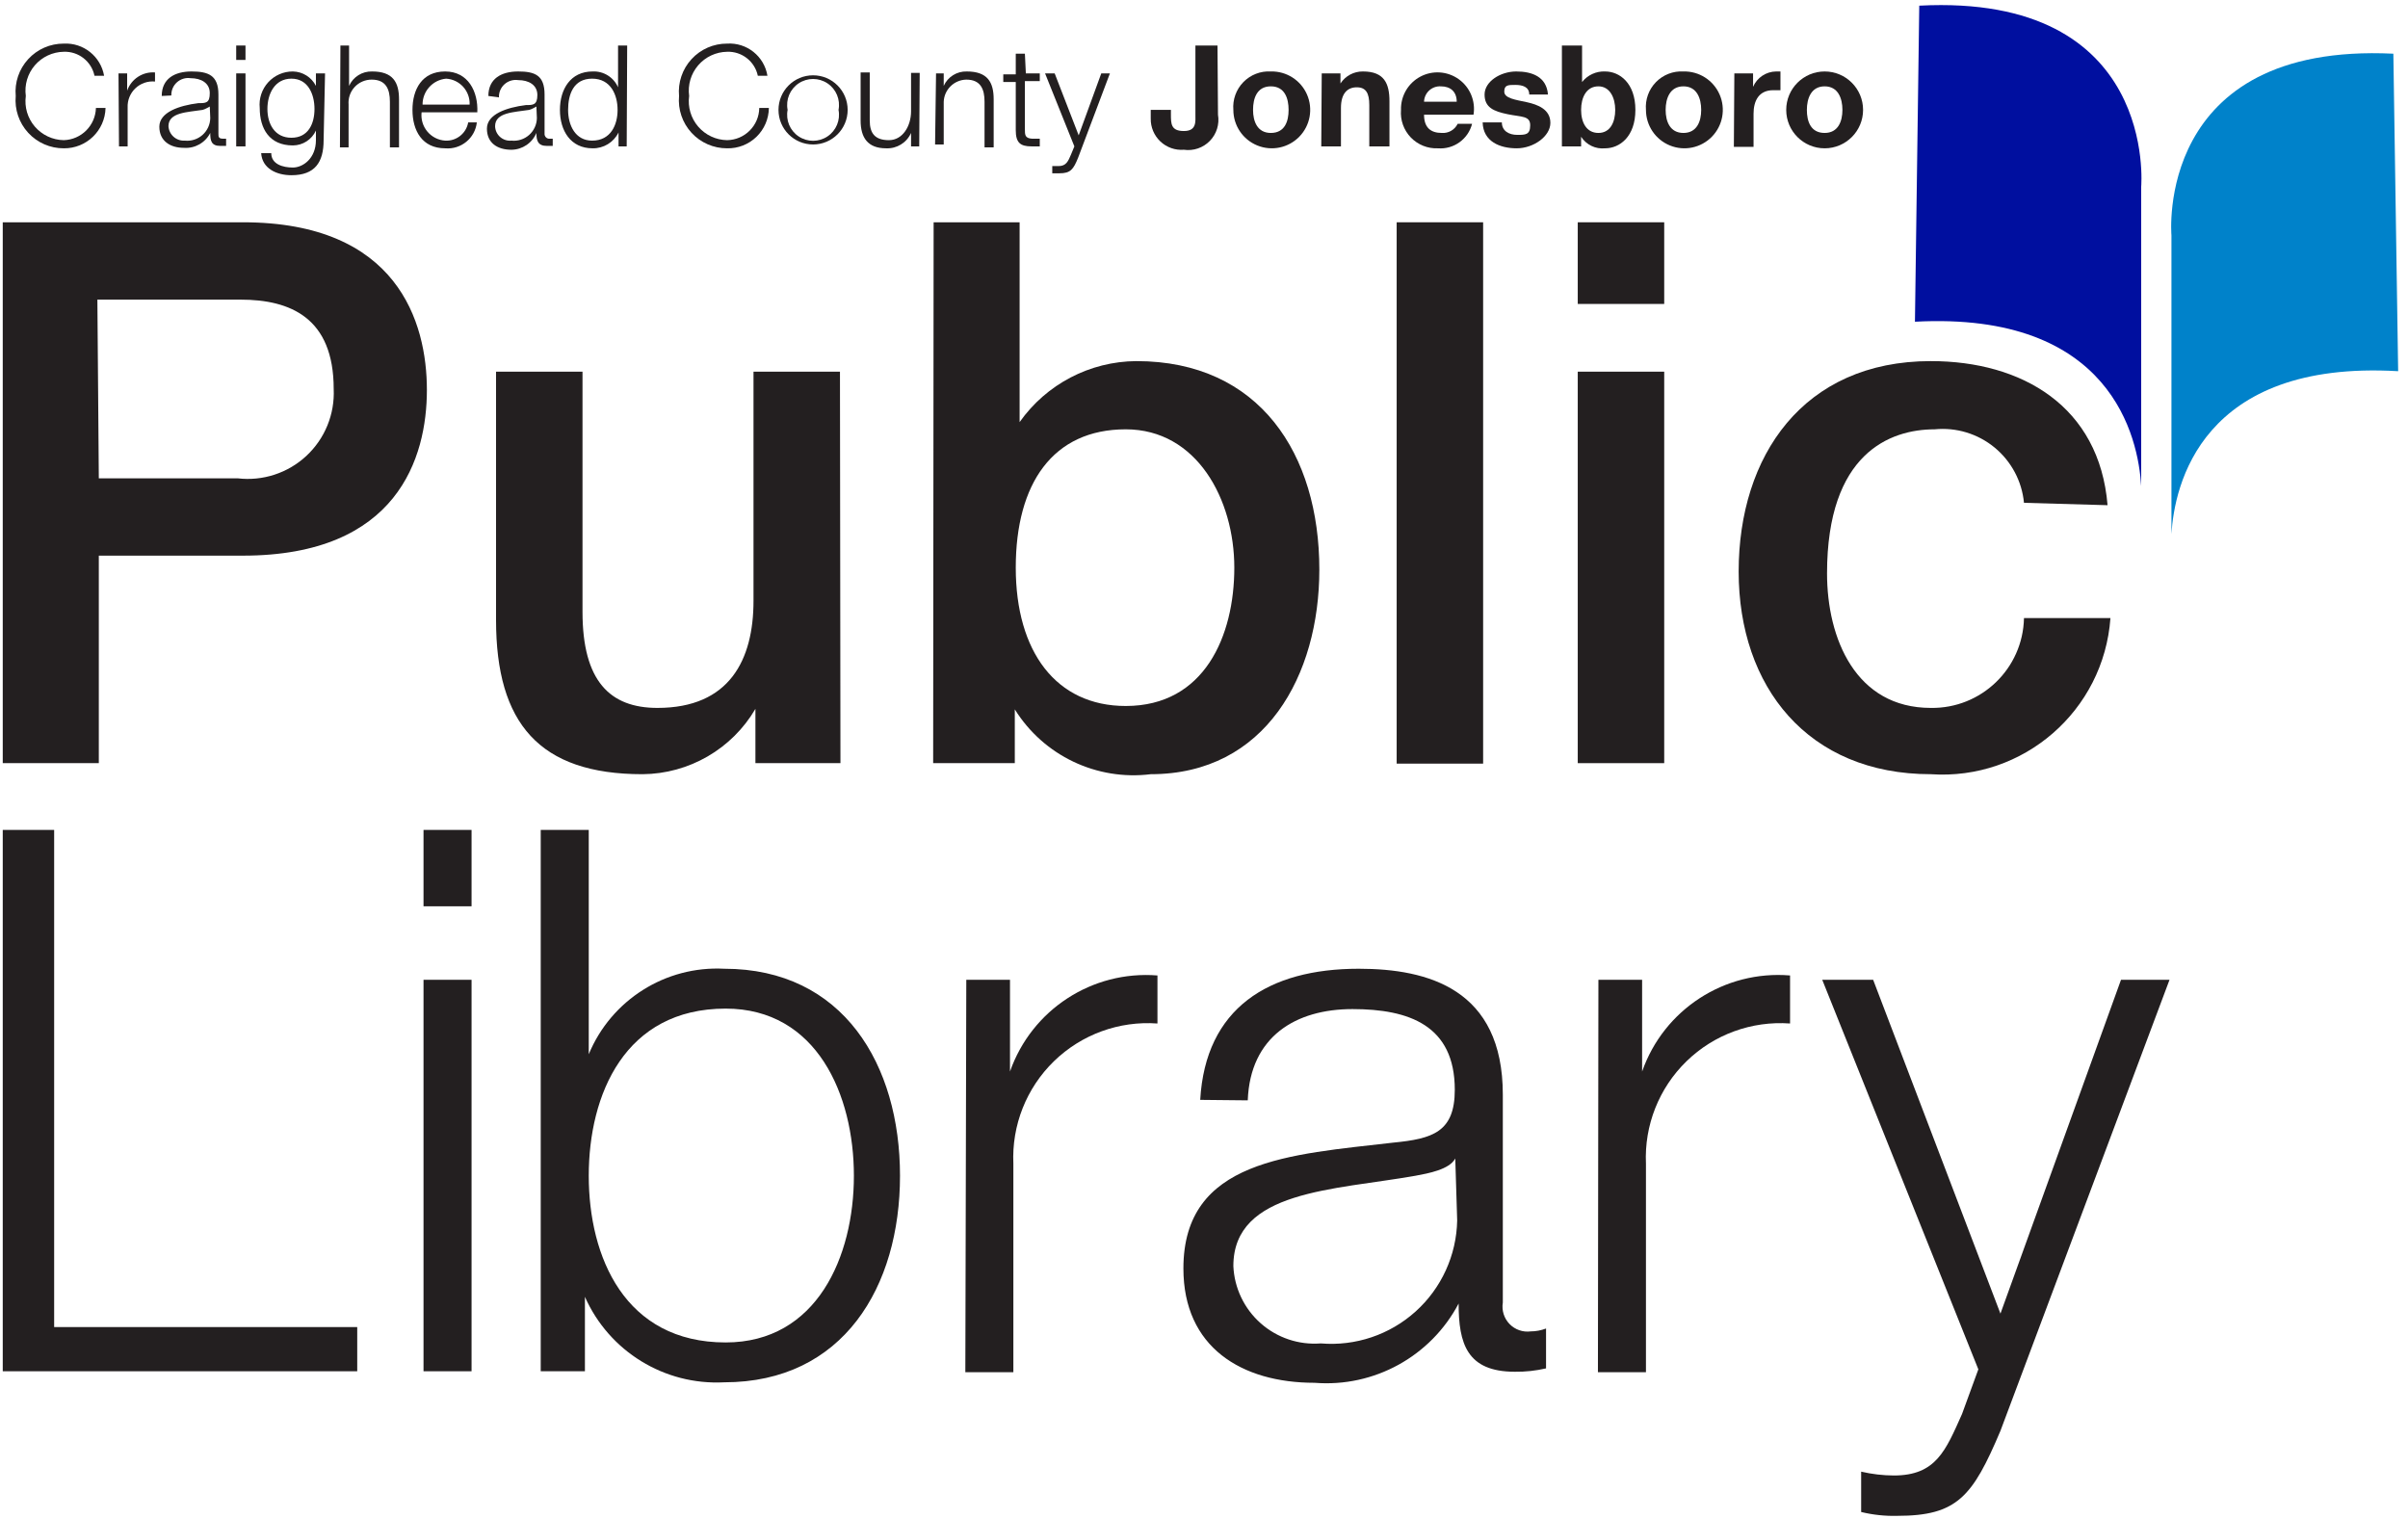 <?xml version="1.0" encoding="UTF-8"?>
<svg width="168px" height="106px" viewBox="0 0 168 106" version="1.1" xmlns="http://www.w3.org/2000/svg" xmlns:xlink="http://www.w3.org/1999/xlink">
    <g id="Symbols" stroke="none" stroke-width="1" fill="none" fill-rule="evenodd">
        <g id="1600-footer" transform="translate(-25, -45)" fill-rule="nonzero">
            <g id="Footer-Logo-Copy" transform="translate(25.192, 45.227)">
                <path d="M149.193,12.801 L149.193,33.679 C148.992,30.328 147.148,21.481 133.409,22.218 L133.71,0.168 C150.399,-0.704 149.193,12.801 149.193,12.801 Z" id="Path" fill="#000F9F"></path>
                <path d="M166.786,3.519 L167.121,25.67 C153.348,24.865 151.505,33.679 151.304,37.03 L151.304,16.186 C151.304,16.186 150.097,2.714 166.786,3.519 Z" id="Path" fill="#0082CA"></path>
                <path d="M0,15.281 L16.756,15.281 C27.546,15.281 29.591,22.252 29.591,26.977 C29.591,31.702 27.546,38.538 16.756,38.538 L6.702,38.538 L6.702,53.015 L0,53.015 L0,15.281 Z M6.702,33.143 L16.387,33.143 C18.138,33.351 19.891,32.78 21.182,31.579 C22.473,30.378 23.171,28.671 23.089,26.91 C23.089,21.95 20.073,20.677 16.588,20.677 L6.602,20.677 L6.702,33.143 Z" id="Shape" fill="#231F20"></path>
                <path d="M58.444,53.015 L52.512,53.015 L52.512,49.228 L52.512,49.228 C50.873,52.028 47.881,53.759 44.637,53.786 C37.432,53.786 34.416,50.234 34.416,43.029 L34.416,25.703 L40.448,25.703 L40.448,42.459 C40.448,47.285 42.358,49.161 45.676,49.161 C50.703,49.161 52.378,45.81 52.378,41.688 L52.378,25.703 L58.41,25.703 L58.444,53.015 Z" id="Path" fill="#231F20"></path>
                <path d="M64.945,15.281 L70.944,15.281 L70.944,29.222 L70.944,29.222 C72.813,26.573 75.845,24.989 79.087,24.966 C87.699,24.966 91.855,31.467 91.855,39.51 C91.855,46.882 88.101,53.786 80.092,53.786 C76.319,54.255 72.618,52.49 70.608,49.262 L70.608,49.262 L70.608,53.015 L64.912,53.015 L64.945,15.281 Z M78.35,29.725 C73.256,29.725 70.675,33.511 70.675,39.376 C70.675,45.24 73.49,49.027 78.35,49.027 C83.845,49.027 85.923,44.134 85.923,39.376 C85.923,34.617 83.309,29.725 78.35,29.725" id="Shape" fill="#231F20"></path>
                <rect id="Rectangle" fill="#231F20" x="97.25" y="15.281" width="6.032" height="37.767"></rect>
                <path d="M115.916,25.703 L115.916,53.015 L109.884,53.015 L109.884,25.703 L115.916,25.703 Z M115.916,15.281 L115.916,20.978 L109.884,20.978 L109.884,15.281 L115.916,15.281 Z" id="Shape" fill="#231F20"></path>
                <path d="M141.016,34.852 C140.872,33.344 140.133,31.956 138.964,30.994 C137.794,30.032 136.29,29.575 134.783,29.725 C131.666,29.725 127.276,31.4 127.276,39.778 C127.276,44.336 129.287,49.161 134.515,49.161 C138.037,49.217 140.943,46.417 141.016,42.895 L147.048,42.895 C146.583,49.357 140.979,54.227 134.515,53.786 C125.936,53.786 121.11,47.687 121.11,39.644 C121.11,31.601 125.601,24.966 134.515,24.966 C140.882,24.966 146.277,28.116 146.847,35.019 L141.016,34.852 Z" id="Path" fill="#231F20"></path>
                <path d="M6.401,5.06 C6.189,4.054 5.284,3.346 4.256,3.385 C3.479,3.397 2.745,3.741 2.238,4.33 C1.732,4.92 1.503,5.698 1.609,6.468 C1.503,7.237 1.732,8.016 2.238,8.605 C2.745,9.194 3.479,9.539 4.256,9.551 C5.481,9.516 6.466,8.531 6.501,7.305 L7.171,7.305 C7.135,8.884 5.835,10.139 4.256,10.12 C3.312,10.124 2.411,9.73 1.773,9.035 C1.135,8.339 0.82,7.407 0.905,6.468 C0.82,5.528 1.135,4.596 1.773,3.901 C2.411,3.205 3.312,2.811 4.256,2.815 C5.627,2.744 6.835,3.708 7.071,5.06 L6.401,5.06 Z" id="Path" fill="#231F20"></path>
                <path d="M8.076,4.893 L8.679,4.893 L8.679,6.099 L8.679,6.099 C8.965,5.284 9.762,4.762 10.623,4.826 L10.623,5.462 C10.121,5.413 9.622,5.585 9.255,5.932 C8.889,6.279 8.691,6.768 8.713,7.272 L8.713,9.986 L8.11,9.986 L8.076,4.893 Z" id="Path" fill="#231F20"></path>
                <path d="M11.092,6.468 C11.092,5.261 11.997,4.759 13.17,4.759 C14.343,4.759 15.047,5.027 15.047,6.367 L15.047,9.082 C15.047,9.316 15.047,9.45 15.382,9.45 L15.583,9.45 L15.583,9.953 L15.181,9.953 C14.544,9.953 14.477,9.584 14.477,9.048 L14.477,9.048 C14.128,9.734 13.401,10.144 12.634,10.087 C11.695,10.087 10.925,9.618 10.925,8.612 C10.925,7.607 12.299,7.138 13.639,6.97 C14.175,6.97 14.443,6.97 14.443,6.267 C14.443,5.563 13.84,5.228 13.103,5.228 C12.758,5.178 12.409,5.284 12.15,5.517 C11.891,5.75 11.749,6.086 11.762,6.434 L11.092,6.468 Z M14.443,7.205 L14.443,7.205 C14.443,7.205 14.108,7.406 13.941,7.44 C12.868,7.607 11.561,7.607 11.561,8.579 C11.579,8.864 11.709,9.13 11.922,9.318 C12.136,9.507 12.416,9.603 12.701,9.584 C13.15,9.631 13.598,9.488 13.936,9.188 C14.274,8.888 14.47,8.461 14.477,8.009 L14.443,7.205 Z" id="Shape" fill="#231F20"></path>
                <path d="M16.935,4.893 L16.935,9.986 L16.287,9.986 L16.287,4.893 L16.935,4.893 Z M16.935,2.949 L16.935,3.954 L16.287,3.954 L16.287,2.949 L16.935,2.949 Z" id="Shape" fill="#231F20"></path>
                <path d="M22.386,9.551 C22.386,11.092 21.782,11.997 20.14,11.997 C19.101,11.997 18.096,11.528 18.029,10.456 L18.733,10.456 C18.733,11.226 19.537,11.461 20.241,11.461 C20.945,11.461 21.849,10.824 21.849,9.551 L21.849,8.881 L21.849,8.881 C21.562,9.511 20.934,9.917 20.241,9.919 C18.599,9.919 17.929,8.746 17.929,7.305 C17.862,6.653 18.076,6.002 18.517,5.517 C18.958,5.031 19.585,4.755 20.241,4.759 C20.922,4.771 21.54,5.157 21.849,5.764 L21.849,5.764 L21.849,4.893 L22.486,4.893 L22.386,9.551 Z M21.749,7.373 C21.749,6.367 21.313,5.261 20.14,5.261 C18.967,5.261 18.465,6.334 18.465,7.373 C18.465,8.411 18.967,9.383 20.14,9.383 C21.313,9.383 21.749,8.411 21.749,7.373" id="Shape" fill="#231F20"></path>
                <path d="M23.558,2.949 L24.162,2.949 L24.162,5.764 L24.162,5.764 C24.446,5.135 25.08,4.738 25.77,4.759 C27.211,4.759 27.647,5.496 27.647,6.702 L27.647,10.053 L27.01,10.053 L27.01,6.87 C27.01,5.999 26.742,5.328 25.737,5.328 C25.286,5.327 24.855,5.514 24.549,5.846 C24.243,6.177 24.091,6.622 24.128,7.071 L24.128,10.053 L23.525,10.053 L23.558,2.949 Z" id="Path" fill="#231F20"></path>
                <path d="M29.222,7.607 C29.166,8.089 29.31,8.574 29.62,8.947 C29.93,9.321 30.38,9.551 30.864,9.584 C31.646,9.63 32.338,9.082 32.473,8.311 L33.076,8.311 C32.953,9.415 31.97,10.218 30.864,10.12 C29.255,10.12 28.585,8.881 28.585,7.44 C28.585,5.999 29.255,4.759 30.864,4.759 C32.473,4.759 33.176,6.166 33.109,7.607 L29.222,7.607 Z M32.573,7.071 C32.611,6.121 31.88,5.315 30.931,5.261 C29.998,5.348 29.285,6.133 29.289,7.071 L32.573,7.071 Z" id="Shape" fill="#231F20"></path>
                <path d="M33.88,6.468 C33.88,5.261 34.785,4.759 35.958,4.759 C37.131,4.759 37.801,5.027 37.801,6.367 L37.801,9.082 C37.79,9.182 37.826,9.282 37.897,9.354 C37.969,9.426 38.069,9.461 38.169,9.45 L38.371,9.45 L38.371,9.953 L37.968,9.953 C37.332,9.953 37.231,9.584 37.231,9.048 L37.231,9.048 C36.937,9.752 36.252,10.213 35.489,10.221 C34.517,10.221 33.779,9.752 33.779,8.746 C33.779,7.741 35.153,7.272 36.494,7.104 C36.997,7.104 37.298,7.104 37.298,6.401 C37.298,5.697 36.695,5.362 35.958,5.362 C35.613,5.312 35.264,5.418 35.005,5.651 C34.746,5.884 34.604,6.22 34.617,6.568 L33.88,6.468 Z M37.231,7.205 L37.231,7.205 C37.231,7.205 36.896,7.406 36.728,7.44 C35.656,7.607 34.349,7.607 34.349,8.579 C34.357,8.867 34.484,9.139 34.7,9.329 C34.916,9.52 35.202,9.612 35.489,9.584 C35.938,9.631 36.386,9.488 36.724,9.188 C37.061,8.888 37.258,8.461 37.265,8.009 L37.231,7.205 Z" id="Shape" fill="#231F20"></path>
                <path d="M43.531,9.986 L42.962,9.986 L42.962,9.015 L42.962,9.015 C42.624,9.703 41.919,10.134 41.152,10.12 C39.61,10.12 38.873,8.881 38.873,7.44 C38.873,5.999 39.61,4.759 41.152,4.759 C41.916,4.723 42.623,5.163 42.928,5.864 L42.928,5.864 L42.928,2.949 L43.565,2.949 L43.531,9.986 Z M41.118,9.584 C42.425,9.584 42.895,8.478 42.895,7.44 C42.895,6.401 42.425,5.261 41.118,5.261 C39.812,5.261 39.443,6.367 39.443,7.44 C39.443,8.512 39.946,9.584 41.118,9.584" id="Shape" fill="#231F20"></path>
                <path d="M52.68,5.06 C52.468,4.054 51.563,3.346 50.535,3.385 C49.758,3.397 49.024,3.741 48.518,4.33 C48.011,4.92 47.782,5.698 47.888,6.468 C47.782,7.237 48.011,8.016 48.518,8.605 C49.024,9.194 49.758,9.539 50.535,9.551 C51.768,9.533 52.762,8.538 52.78,7.305 L53.451,7.305 C53.442,8.067 53.129,8.793 52.581,9.322 C52.033,9.851 51.296,10.138 50.535,10.12 C49.592,10.124 48.69,9.73 48.052,9.035 C47.414,8.339 47.099,7.407 47.184,6.468 C47.099,5.528 47.414,4.596 48.052,3.901 C48.69,3.205 49.592,2.811 50.535,2.815 C51.911,2.728 53.129,3.699 53.35,5.06 L52.68,5.06 Z" id="Path" fill="#231F20"></path>
                <path d="M58.947,7.44 C58.947,8.772 57.866,9.852 56.534,9.852 C55.201,9.852 54.121,8.772 54.121,7.44 C54.121,6.107 55.201,5.027 56.534,5.027 C57.866,5.027 58.947,6.107 58.947,7.44 M54.758,7.44 C54.618,8.156 54.922,8.887 55.53,9.292 C56.138,9.697 56.93,9.697 57.537,9.292 C58.145,8.887 58.45,8.156 58.31,7.44 C58.45,6.723 58.145,5.992 57.537,5.587 C56.93,5.182 56.138,5.182 55.53,5.587 C54.922,5.992 54.618,6.723 54.758,7.44" id="Shape" fill="#231F20"></path>
                <path d="M63.94,9.986 L63.37,9.986 L63.37,9.048 L63.37,9.048 C63.066,9.731 62.374,10.157 61.627,10.12 C60.354,10.12 59.851,9.383 59.851,8.177 L59.851,4.826 L60.488,4.826 L60.488,8.177 C60.488,9.082 60.857,9.551 61.828,9.551 C62.8,9.551 63.37,8.545 63.37,7.54 L63.37,4.859 L63.973,4.859 L63.94,9.986 Z" id="Path" fill="#231F20"></path>
                <path d="M65.113,4.893 L65.649,4.893 L65.649,5.764 L65.649,5.764 C65.933,5.135 66.567,4.738 67.257,4.759 C68.698,4.759 69.134,5.496 69.134,6.702 L69.134,10.053 L68.497,10.053 L68.497,6.87 C68.497,5.999 68.229,5.328 67.224,5.328 C66.374,5.345 65.684,6.021 65.649,6.87 L65.649,9.852 L65.046,9.852 L65.113,4.893 Z" id="Path" fill="#231F20"></path>
                <path d="M71.379,4.893 L72.351,4.893 L72.351,5.429 L71.312,5.429 L71.312,8.78 C71.312,9.182 71.312,9.417 71.815,9.45 L72.351,9.45 L72.351,9.986 L71.781,9.986 C70.977,9.986 70.675,9.718 70.675,8.847 L70.675,5.496 L69.804,5.496 L69.804,4.96 L70.675,4.96 L70.675,3.519 L71.312,3.519 L71.379,4.893 Z" id="Path" fill="#231F20"></path>
                <path d="M72.72,4.893 L73.39,4.893 L75.065,9.216 L76.641,4.893 L77.244,4.893 L75.032,10.757 C74.697,11.595 74.496,11.863 73.725,11.863 L73.222,11.863 L73.222,11.36 L73.658,11.36 C74.194,11.36 74.328,11.025 74.529,10.556 L74.764,9.986 L72.72,4.893 Z" id="Path" fill="#231F20"></path>
                <path d="M84.784,7.775 C84.898,8.44 84.687,9.119 84.216,9.603 C83.746,10.087 83.072,10.316 82.404,10.221 C81.801,10.268 81.206,10.059 80.766,9.644 C80.326,9.229 80.081,8.648 80.092,8.043 L80.092,7.44 L81.5,7.44 L81.5,7.741 C81.5,8.411 81.5,8.914 82.404,8.914 C83.309,8.914 83.209,8.244 83.209,7.741 L83.209,2.949 L84.75,2.949 L84.784,7.775 Z" id="Path" fill="#231F20"></path>
                <path d="M88.47,4.759 C89.56,4.731 90.558,5.367 90.994,6.366 C91.43,7.366 91.218,8.53 90.457,9.31 C89.695,10.091 88.537,10.333 87.527,9.922 C86.517,9.511 85.856,8.53 85.856,7.44 C85.797,6.724 86.051,6.017 86.552,5.503 C87.053,4.989 87.753,4.717 88.47,4.759 M88.47,9.048 C89.442,9.048 89.71,8.244 89.71,7.44 C89.71,6.635 89.442,5.797 88.47,5.797 C87.498,5.797 87.23,6.635 87.23,7.44 C87.23,8.244 87.532,9.048 88.47,9.048" id="Shape" fill="#231F20"></path>
                <path d="M92.022,4.893 L93.329,4.893 L93.329,5.596 L93.329,5.596 C93.675,5.065 94.27,4.748 94.904,4.759 C96.379,4.759 96.747,5.596 96.747,6.836 L96.747,9.986 L95.34,9.986 L95.34,7.104 C95.34,6.267 95.105,5.864 94.469,5.864 C93.832,5.864 93.363,6.267 93.363,7.305 L93.363,9.986 L91.989,9.986 L92.022,4.893 Z" id="Path" fill="#231F20"></path>
                <path d="M99.16,7.775 C99.16,8.679 99.629,9.048 100.4,9.048 C100.864,9.082 101.302,8.829 101.506,8.411 L102.511,8.411 C102.238,9.483 101.235,10.204 100.132,10.12 C99.421,10.152 98.73,9.876 98.236,9.363 C97.743,8.85 97.493,8.149 97.552,7.44 C97.525,6.473 98.048,5.574 98.902,5.12 C99.756,4.666 100.793,4.735 101.579,5.298 C102.366,5.86 102.766,6.82 102.612,7.775 L99.16,7.775 Z M101.439,6.87 C101.439,6.166 101.003,5.797 100.333,5.797 C100.034,5.779 99.74,5.883 99.519,6.085 C99.298,6.287 99.169,6.57 99.16,6.87 L101.439,6.87 Z" id="Shape" fill="#231F20"></path>
                <path d="M104.589,8.311 C104.589,8.914 105.092,9.182 105.661,9.182 C106.231,9.182 106.566,9.182 106.566,8.512 C106.566,7.842 105.963,7.942 104.991,7.741 C104.019,7.54 103.383,7.272 103.383,6.367 C103.383,5.462 104.488,4.759 105.594,4.759 C106.7,4.759 107.706,5.127 107.806,6.367 L106.499,6.367 C106.499,5.831 106.03,5.697 105.527,5.697 C105.025,5.697 104.757,5.697 104.757,6.166 C104.757,6.635 105.561,6.736 106.332,6.903 C107.102,7.071 107.974,7.406 107.974,8.344 C107.974,9.283 106.801,10.12 105.628,10.12 C104.455,10.12 103.282,9.651 103.249,8.311 L104.589,8.311 Z" id="Path" fill="#231F20"></path>
                <path d="M108.778,2.949 L110.185,2.949 L110.185,5.496 L110.185,5.496 C110.572,5.006 111.171,4.732 111.794,4.759 C112.799,4.759 113.905,5.563 113.905,7.44 C113.905,9.316 112.799,10.12 111.794,10.12 C111.129,10.189 110.481,9.878 110.118,9.316 L110.118,9.316 L110.118,9.986 L108.778,9.986 L108.778,2.949 Z M111.325,5.797 C110.487,5.797 110.118,6.568 110.118,7.44 C110.118,8.311 110.487,9.048 111.325,9.048 C112.163,9.048 112.498,8.277 112.498,7.44 C112.498,6.602 112.129,5.797 111.325,5.797" id="Shape" fill="#231F20"></path>
                <path d="M117.256,4.759 C118.346,4.731 119.344,5.367 119.78,6.366 C120.217,7.366 120.004,8.53 119.243,9.31 C118.482,10.091 117.324,10.333 116.313,9.922 C115.303,9.511 114.643,8.53 114.642,7.44 C114.583,6.724 114.837,6.017 115.338,5.503 C115.84,4.989 116.539,4.717 117.256,4.759 M117.256,9.048 C118.195,9.048 118.496,8.244 118.496,7.44 C118.496,6.635 118.195,5.797 117.256,5.797 C116.318,5.797 116.016,6.635 116.016,7.44 C116.016,8.244 116.318,9.048 117.256,9.048" id="Shape" fill="#231F20"></path>
                <path d="M120.809,4.893 L122.115,4.893 L122.115,5.831 L122.115,5.831 C122.393,5.187 123.023,4.767 123.724,4.759 L124.026,4.759 L124.026,6.066 L123.523,6.066 C122.518,6.066 122.149,6.803 122.149,7.708 L122.149,10.02 L120.775,10.02 L120.809,4.893 Z" id="Path" fill="#231F20"></path>
                <path d="M127.109,4.759 C128.589,4.759 129.79,5.959 129.79,7.44 C129.79,8.92 128.589,10.12 127.109,10.12 C125.628,10.12 124.428,8.92 124.428,7.44 C124.428,5.959 125.628,4.759 127.109,4.759 M127.109,9.048 C128.047,9.048 128.349,8.244 128.349,7.44 C128.349,6.635 128.047,5.797 127.109,5.797 C126.17,5.797 125.869,6.635 125.869,7.44 C125.869,8.244 126.137,9.048 127.109,9.048" id="Shape" fill="#231F20"></path>
                <polygon id="Path" fill="#231F20" points="0 57.673 3.586 57.673 3.586 92.357 24.731 92.357 24.731 95.44 0 95.44"></polygon>
                <path d="M32.707,68.129 L32.707,95.44 L29.356,95.44 L29.356,68.129 L32.707,68.129 Z M32.707,57.673 L32.707,63.001 L29.356,63.001 L29.356,57.673 L32.707,57.673 Z" id="Shape" fill="#231F20"></path>
                <path d="M37.533,57.673 L40.884,57.673 L40.884,73.323 L40.884,73.323 C42.453,69.534 46.239,67.145 50.334,67.358 C58.645,67.358 62.599,74.06 62.599,81.801 C62.599,89.542 58.645,96.211 50.334,96.211 C46.171,96.43 42.305,94.057 40.616,90.246 L40.616,90.246 L40.616,95.44 L37.533,95.44 L37.533,57.673 Z M50.435,70.139 C43.397,70.139 40.884,76.138 40.884,81.801 C40.884,87.465 43.397,93.43 50.435,93.43 C56.802,93.43 59.382,87.431 59.382,81.801 C59.382,76.171 56.802,70.139 50.435,70.139" id="Shape" fill="#231F20"></path>
                <path d="M67.224,68.129 L70.273,68.129 L70.273,74.529 L70.273,74.529 C71.782,70.217 76.008,67.464 80.561,67.827 L80.561,71.178 C77.887,70.984 75.258,71.943 73.337,73.813 C71.416,75.683 70.386,78.285 70.508,80.963 L70.508,95.507 L67.157,95.507 L67.224,68.129 Z" id="Path" fill="#231F20"></path>
                <path d="M83.544,76.506 C83.912,70.106 88.302,67.358 94.603,67.358 C99.428,67.358 104.656,68.765 104.656,76.138 L104.656,90.648 C104.567,91.192 104.74,91.746 105.123,92.142 C105.506,92.538 106.053,92.73 106.6,92.659 C106.966,92.657 107.33,92.589 107.672,92.458 L107.672,95.239 C106.958,95.405 106.227,95.484 105.494,95.474 C102.143,95.474 101.573,93.497 101.573,90.715 L101.573,90.715 C99.629,94.403 95.675,96.578 91.52,96.245 C86.426,96.245 82.371,93.765 82.371,88.269 C82.371,80.662 89.81,80.327 97.015,79.489 C99.763,79.221 101.305,78.752 101.305,75.803 C101.305,71.312 98.121,70.173 94.167,70.173 C90.213,70.173 87.029,72.083 86.861,76.54 L83.544,76.506 Z M101.338,80.595 L101.338,80.595 C100.936,81.366 99.462,81.634 98.557,81.801 C92.894,82.807 85.856,82.807 85.856,88.101 C85.924,89.635 86.612,91.075 87.762,92.092 C88.911,93.11 90.425,93.616 91.955,93.497 C94.374,93.701 96.77,92.895 98.573,91.269 C100.376,89.644 101.425,87.345 101.472,84.918 L101.338,80.595 Z" id="Shape" fill="#231F20"></path>
                <path d="M111.325,68.129 L114.374,68.129 L114.374,74.529 L114.374,74.529 C115.886,70.204 120.13,67.448 124.696,67.827 L124.696,71.178 C122.022,70.984 119.392,71.943 117.471,73.813 C115.55,75.683 114.52,78.285 114.642,80.963 L114.642,95.507 L111.291,95.507 L111.325,68.129 Z" id="Path" fill="#231F20"></path>
                <path d="M151.17,68.129 L139.374,99.596 C137.43,104.187 136.358,105.527 132.169,105.527 C131.323,105.549 130.478,105.458 129.656,105.259 L129.656,102.444 C130.403,102.618 131.167,102.708 131.934,102.712 C134.883,102.712 135.554,100.97 136.693,98.423 L137.832,95.306 L126.941,68.129 L130.493,68.129 L139.374,91.419 L147.785,68.129" id="Path" fill="#231F20"></path>
            </g>
        </g>
    </g>
</svg>